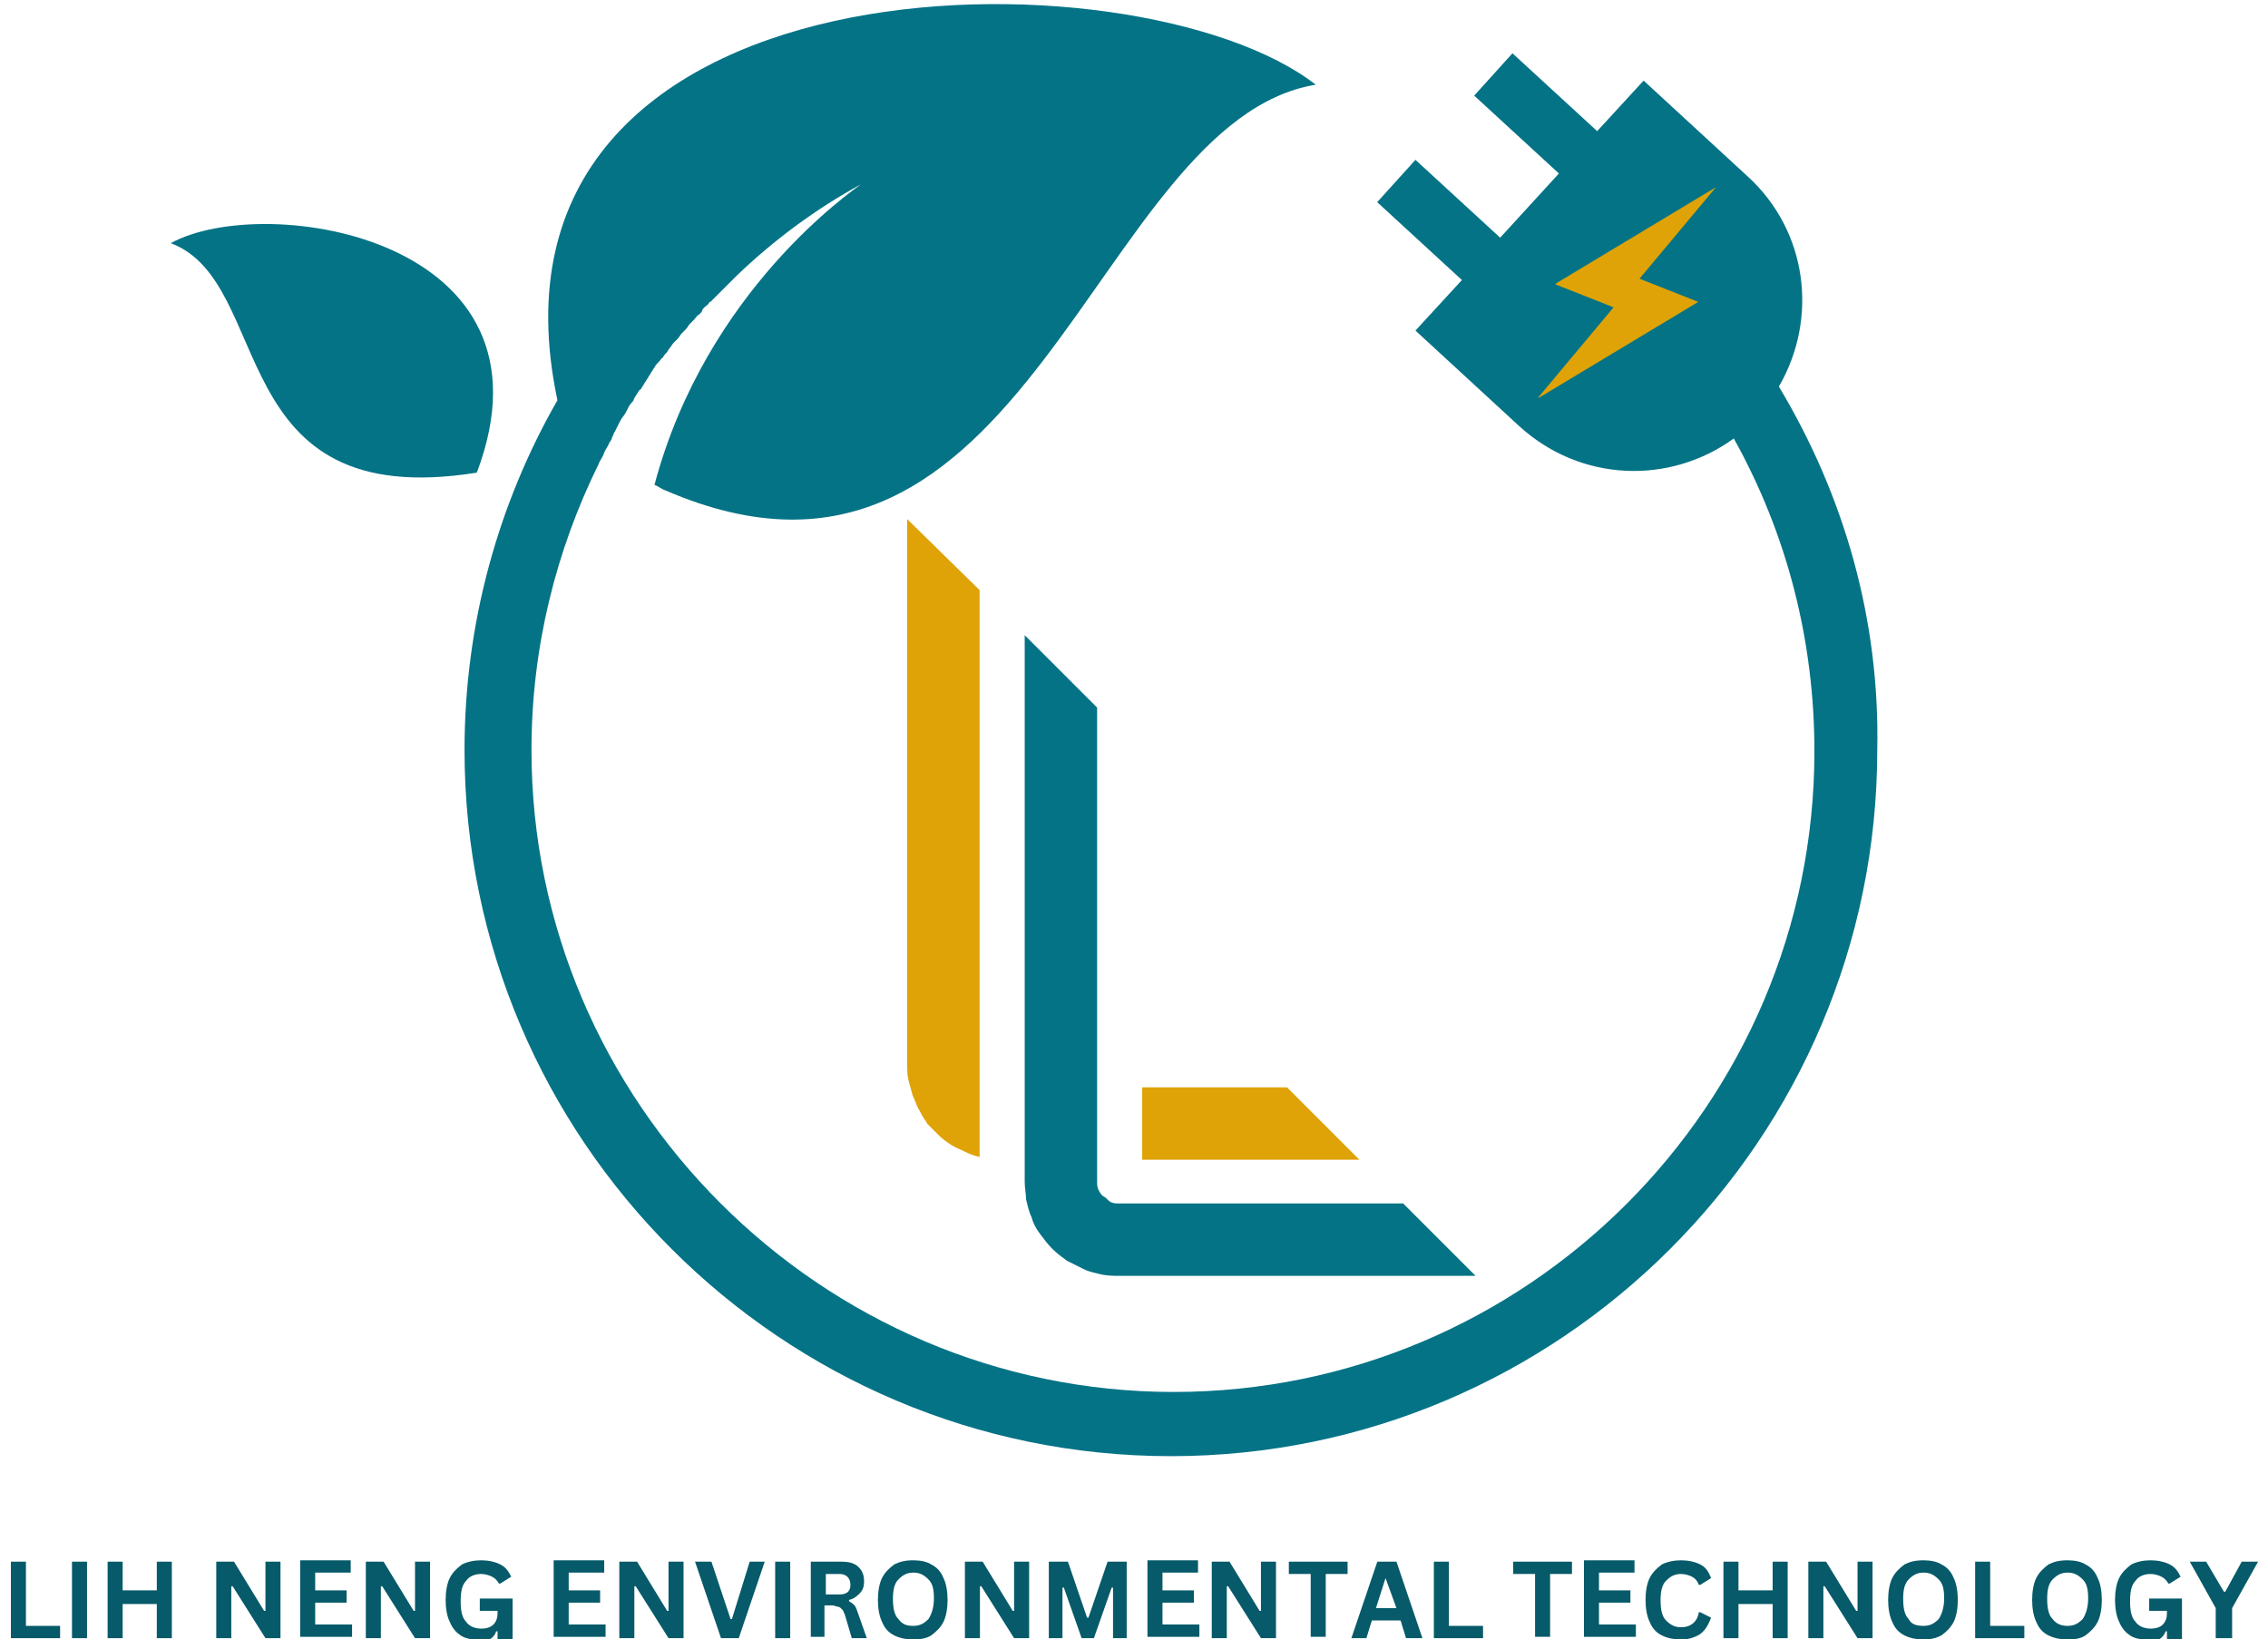 <?xml version="1.0" encoding="utf-8"?>
<!-- Generator: Adobe Illustrator 25.4.1, SVG Export Plug-In . SVG Version: 6.00 Build 0)  -->
<svg version="1.1" id="图层_1" xmlns="http://www.w3.org/2000/svg" xmlns:xlink="http://www.w3.org/1999/xlink" x="0px" y="0px"
	 width="166px" height="120px" viewBox="0 0 166 120" style="enable-background:new 0 0 166 120;" xml:space="preserve">
<g>
	<defs>
		<rect id="SVGID_1_" x="12.5" y="16.2" width="24.1" height="19.3"/>
	</defs>
	<clipPath id="SVGID_00000052073580217780548490000002710031180144692879_">
		<use xlink:href="#SVGID_1_"  style="overflow:visible;"/>
	</clipPath>
	<g style="clip-path:url(#SVGID_00000052073580217780548490000002710031180144692879_);">
		<path style="fill:#047386;" d="M12.5,17.8c7.7,2.9,3.7,19.8,22.4,16.8C41.4,17.4,19.4,14,12.5,17.8z"/>
	</g>
</g>
<g>
	<defs>
		<rect id="SVGID_00000109721711017733345080000008341600210827871895_" x="33.9" y="0" width="103.6" height="106.6"/>
	</defs>
	<clipPath id="SVGID_00000072262354565887887410000015992948963471913913_">
		<use xlink:href="#SVGID_00000109721711017733345080000008341600210827871895_"  style="overflow:visible;"/>
	</clipPath>
	<g style="clip-path:url(#SVGID_00000072262354565887887410000015992948963471913913_);">
		<path style="fill:#047386;" d="M130.2,28.3C130.2,28.2,130.2,28.2,130.2,28.3c2.9-5,2.1-11.4-2.3-15.4l-7.6-7l-3.4,3.7l-6.2-5.7
			l-2.8,3.1l6.2,5.7l-4.3,4.7l-6.2-5.7l-2.8,3.1l6.2,5.7l-3.4,3.7l7.6,7c4.5,4.1,11,4.3,15.7,0.9c3.9,7,5.9,14.8,5.9,22.9
			c0,25.9-21.1,46.9-46.9,46.9S38.9,80.7,38.9,54.9c0-7.5,1.8-14.6,4.9-20.9c0.1-0.3,0.3-0.5,0.4-0.8c0,0,0,0,0,0
			c0.1-0.3,0.3-0.5,0.4-0.8c0.1-0.1,0.2-0.3,0.2-0.4c0.1-0.1,0.1-0.3,0.2-0.4c0.1-0.2,0.2-0.4,0.3-0.6c0-0.1,0.1-0.1,0.1-0.2
			c0.1-0.2,0.3-0.4,0.4-0.6c0-0.1,0.1-0.1,0.1-0.2c0.1-0.2,0.2-0.4,0.4-0.6c0,0,0.1-0.1,0.1-0.2c0.1-0.2,0.2-0.3,0.3-0.5
			c0.1-0.1,0.1-0.2,0.2-0.2c0.1-0.2,0.2-0.3,0.3-0.5c0.1-0.1,0.1-0.2,0.2-0.3c0.1-0.2,0.2-0.3,0.3-0.5c0.1-0.1,0.1-0.2,0.2-0.3
			c0.1-0.2,0.2-0.3,0.4-0.5c0.1-0.1,0.1-0.2,0.2-0.2c0.1-0.2,0.2-0.3,0.3-0.4c0.1-0.1,0.1-0.2,0.2-0.3c0.1-0.1,0.2-0.3,0.3-0.4
			c0.1-0.1,0.2-0.2,0.3-0.3c0.1-0.1,0.2-0.3,0.3-0.4c0.1-0.1,0.2-0.2,0.3-0.3c0.1-0.1,0.2-0.3,0.3-0.4c0.1-0.1,0.2-0.2,0.3-0.3
			c0.1-0.1,0.2-0.3,0.4-0.4c0.1-0.1,0.2-0.2,0.2-0.3c0.1-0.2,0.3-0.3,0.4-0.4c0.1-0.1,0.1-0.2,0.2-0.2c0.2-0.2,0.3-0.3,0.5-0.5
			c0.1-0.1,0.1-0.1,0.2-0.2c0.2-0.2,0.3-0.3,0.5-0.5c0,0,0.1-0.1,0.1-0.1c0.2-0.2,0.4-0.4,0.6-0.6l0,0c2.7-2.6,5.8-4.9,9.1-6.7
			c-0.5,0.4-11.3,7.7-15.1,22c0.3,0.1,0.5,0.3,0.8,0.4c26.6,11.5,31.3-27,47.6-29.7C83.2-4,33.8-3.7,40.8,29.3
			c-4.3,7.5-6.8,16.3-6.8,25.6c0,28.5,23.2,51.7,51.7,51.7c28.5,0,51.7-23.2,51.7-51.7C137.6,45.4,135,36.3,130.2,28.3z"/>
	</g>
</g>
<g>
	<defs>
		<rect id="SVGID_00000152248797038382167510000009547755512720422063_" x="112.1" y="13.5" width="13.5" height="15.6"/>
	</defs>
	<clipPath id="SVGID_00000053514667311842782990000016841743928264496827_">
		<use xlink:href="#SVGID_00000152248797038382167510000009547755512720422063_"  style="overflow:visible;"/>
	</clipPath>
	<g style="clip-path:url(#SVGID_00000053514667311842782990000016841743928264496827_);">
		<g>
			<defs>
				
					<rect id="SVGID_00000093861078691194541430000009006013444655627664_" x="109.5" y="16.4" transform="matrix(0.358 -0.934 0.934 0.358 56.386 124.905)" width="19.2" height="10.2"/>
			</defs>
			<clipPath id="SVGID_00000165202055229082419910000013094439011268614297_">
				<use xlink:href="#SVGID_00000093861078691194541430000009006013444655627664_"  style="overflow:visible;"/>
			</clipPath>
			<g style="clip-path:url(#SVGID_00000165202055229082419910000013094439011268614297_);">
				<g>
					<defs>
						
							<rect id="SVGID_00000065073149328546025270000002247991675291204029_" x="109.5" y="16.4" transform="matrix(0.358 -0.934 0.934 0.358 56.386 124.905)" width="19.2" height="10.2"/>
					</defs>
					<clipPath id="SVGID_00000101807532193534526770000014987464217632342969_">
						<use xlink:href="#SVGID_00000065073149328546025270000002247991675291204029_"  style="overflow:visible;"/>
					</clipPath>
					<g style="clip-path:url(#SVGID_00000101807532193534526770000014987464217632342969_);">
						<path style="fill:#DFA307;" d="M124.3,22.1l-3.8-1.5l-0.5-0.2l5.6-6.7l-11.8,7.1l3.8,1.5l0.5,0.2l-5.6,6.7L124.3,22.1z"/>
					</g>
				</g>
			</g>
		</g>
	</g>
</g>
<g>
	<defs>
		<rect id="SVGID_00000064330688039938351240000001826717321970912684_" x="66.4" y="37.9" width="33.2" height="47"/>
	</defs>
	<clipPath id="SVGID_00000138572409063794114860000002913824597547325825_">
		<use xlink:href="#SVGID_00000064330688039938351240000001826717321970912684_"  style="overflow:visible;"/>
	</clipPath>
	<g style="clip-path:url(#SVGID_00000138572409063794114860000002913824597547325825_);">
		<path style="fill-rule:evenodd;clip-rule:evenodd;fill:#DFA307;" d="M71.7,43.2v41.5c-0.4-0.1-0.7-0.2-1.1-0.4
			c-0.4-0.2-0.7-0.3-1-0.5c-0.3-0.2-0.6-0.4-0.9-0.7c-0.3-0.3-0.5-0.5-0.8-0.8c-0.2-0.3-0.4-0.6-0.6-1c-0.2-0.3-0.3-0.7-0.5-1.1
			c-0.1-0.4-0.2-0.7-0.3-1.1c-0.1-0.4-0.1-0.8-0.1-1.1v-40L71.7,43.2z M94.2,79.6l5.3,5.3H83.6v-5.3H94.2z"/>
	</g>
</g>
<g>
	<defs>
		<rect id="SVGID_00000089569871147043343920000009380972713562097540_" x="74.6" y="46.4" width="33.7" height="47"/>
	</defs>
	<clipPath id="SVGID_00000119827340612983644090000010615222756141763755_">
		<use xlink:href="#SVGID_00000089569871147043343920000009380972713562097540_"  style="overflow:visible;"/>
	</clipPath>
	<g style="clip-path:url(#SVGID_00000119827340612983644090000010615222756141763755_);">
		<path style="fill-rule:evenodd;clip-rule:evenodd;fill:#047386;" d="M75,46.5l5.3,5.3v34.7c0,0.2,0,0.4,0.1,0.6
			c0.1,0.2,0.2,0.4,0.4,0.5s0.3,0.3,0.5,0.4c0.2,0.1,0.4,0.1,0.6,0.1h20.8l5.3,5.3H82c-0.5,0-0.9,0-1.4-0.1
			c-0.4-0.1-0.9-0.2-1.3-0.4c-0.4-0.2-0.8-0.4-1.2-0.6c-0.4-0.3-0.7-0.5-1.1-0.9c-0.3-0.3-0.6-0.7-0.9-1.1c-0.3-0.4-0.5-0.8-0.6-1.2
			c-0.2-0.4-0.3-0.9-0.4-1.3C75.1,87.4,75,87,75,86.5V46.5z"/>
	</g>
</g>
<g>
	<g transform="translate(28.998, 307.124)">
		<g>
			<path style="fill:#065A69;" d="M-27.1-192.8v4.7h2.5v0.9h-3.6v-5.6H-27.1z"/>
		</g>
	</g>
	<g transform="translate(37.67, 307.124)">
		<g>
			<path style="fill:#065A69;" d="M-31.3-187.2h-1.1v-5.6h1.1V-187.2z"/>
		</g>
	</g>
	<g transform="translate(42.577, 307.124)">
		<g>
			<path style="fill:#065A69;" d="M-31.1-190.7v-2.1h1.1v5.6h-1.1v-2.5h-2.5v2.5h-1.1v-5.6h1.1v2.1H-31.1z"/>
		</g>
	</g>
	<g transform="translate(54.391, 307.124)">
	</g>
	<g transform="translate(57.929, 307.124)">
		<g>
			<path style="fill:#065A69;" d="M-41-187.2h-1.1v-5.6h1.3l2.2,3.6l0.1,0v-3.6h1.1v5.6h-1.1l-2.4-3.8l-0.1,0V-187.2z"/>
		</g>
	</g>
	<g transform="translate(69.669, 307.124)">
		<g>
			<path style="fill:#065A69;" d="M-46.6-189.7v1.5h2.7v0.9h-3.8v-5.6h3.7v0.9h-2.6v1.3h2.3v0.9H-46.6z"/>
		</g>
	</g>
	<g transform="translate(78.876, 307.124)">
		<g>
			<path style="fill:#065A69;" d="M-51-187.2h-1.1v-5.6h1.3l2.2,3.6l0.1,0v-3.6h1.1v5.6h-1.1l-2.4-3.8l-0.1,0V-187.2z"/>
		</g>
	</g>
	<g transform="translate(90.617, 307.124)">
		<g>
			<path style="fill:#065A69;" d="M-55.7-187.1c-0.5,0-0.9-0.1-1.2-0.3c-0.3-0.2-0.6-0.5-0.8-1c-0.2-0.4-0.3-1-0.3-1.6
				c0-0.6,0.1-1.2,0.3-1.6c0.2-0.4,0.5-0.7,0.9-1c0.4-0.2,0.9-0.3,1.4-0.3c0.5,0,1,0.1,1.4,0.3c0.4,0.2,0.6,0.5,0.8,0.9l-0.8,0.5
				h-0.1c-0.1-0.2-0.3-0.4-0.5-0.5c-0.2-0.1-0.5-0.2-0.8-0.2c-0.5,0-0.9,0.2-1.1,0.5c-0.3,0.3-0.4,0.8-0.4,1.5
				c0,0.7,0.1,1.2,0.4,1.5c0.2,0.3,0.6,0.5,1.1,0.5c0.4,0,0.7-0.1,0.9-0.3c0.2-0.2,0.3-0.5,0.3-0.8v-0.2h-1.3v-0.9h2.4v3.1h-1.1
				v-0.7l-0.1,0c-0.1,0.3-0.3,0.5-0.5,0.6C-55.1-187.2-55.4-187.1-55.7-187.1z"/>
		</g>
	</g>
	<g transform="translate(101.786, 307.124)">
	</g>
	<g transform="translate(105.324, 307.124)">
		<g>
			<path style="fill:#065A69;" d="M-63.7-189.7v1.5h2.7v0.9h-3.8v-5.6h3.7v0.9h-2.6v1.3h2.3v0.9H-63.7z"/>
		</g>
	</g>
	<g transform="translate(114.53, 307.124)">
		<g>
			<path style="fill:#065A69;" d="M-68.1-187.2h-1.1v-5.6h1.3l2.2,3.6l0.1,0v-3.6h1.1v5.6h-1.1L-68-191l-0.1,0V-187.2z"/>
		</g>
	</g>
	<g transform="translate(126.271, 307.124)">
		<g>
			<path style="fill:#065A69;" d="M-72.2-187.2h-1.3l-1.9-5.6h1.2l1.4,4.2h0.1l1.3-4.2h1.1L-72.2-187.2z"/>
		</g>
	</g>
	<g transform="translate(136.437, 307.124)">
		<g>
			<path style="fill:#065A69;" d="M-78.6-187.2h-1.1v-5.6h1.1V-187.2z"/>
		</g>
	</g>
	<g transform="translate(141.344, 307.124)">
		<g>
			<path style="fill:#065A69;" d="M-82-187.2v-5.6h2.2c0.6,0,1,0.1,1.3,0.4c0.3,0.3,0.4,0.6,0.4,1.1c0,0.3-0.1,0.6-0.3,0.8
				c-0.2,0.2-0.4,0.4-0.8,0.5v0.1c0.2,0.1,0.3,0.2,0.4,0.3c0.1,0.1,0.2,0.4,0.3,0.7l0.6,1.7h-1.1l-0.5-1.7c-0.1-0.2-0.1-0.3-0.2-0.4
				c-0.1-0.1-0.2-0.2-0.3-0.2c-0.1,0-0.3-0.1-0.4-0.1h-0.6v2.3H-82z M-79.9-190.4c0.5,0,0.8-0.2,0.8-0.7c0-0.5-0.3-0.8-0.8-0.8h-1
				v1.5H-79.9z"/>
		</g>
	</g>
	<g transform="translate(151.356, 307.124)">
		<g>
			<path style="fill:#065A69;" d="M-84.5-187.1c-0.5,0-1-0.1-1.4-0.3c-0.4-0.2-0.7-0.5-0.9-1c-0.2-0.4-0.3-1-0.3-1.6
				c0-0.6,0.1-1.2,0.3-1.6c0.2-0.4,0.5-0.7,0.9-1c0.4-0.2,0.8-0.3,1.4-0.3c0.5,0,1,0.1,1.3,0.3c0.4,0.2,0.7,0.5,0.9,1
				c0.2,0.4,0.3,1,0.3,1.6c0,0.6-0.1,1.2-0.3,1.6c-0.2,0.4-0.5,0.7-0.9,1C-83.5-187.2-84-187.1-84.5-187.1z M-84.5-188.1
				c0.5,0,0.8-0.2,1.1-0.5c0.2-0.3,0.4-0.8,0.4-1.5c0-0.7-0.1-1.1-0.4-1.4c-0.3-0.3-0.6-0.5-1.1-0.5c-0.5,0-0.8,0.2-1.1,0.5
				c-0.3,0.3-0.4,0.8-0.4,1.4c0,0.7,0.1,1.2,0.4,1.5C-85.3-188.2-85-188.1-84.5-188.1z"/>
		</g>
	</g>
	<g transform="translate(163.024, 307.124)">
		<g>
			<path style="fill:#065A69;" d="M-91.3-187.2h-1.1v-5.6h1.3l2.2,3.6l0.1,0v-3.6h1.1v5.6h-1.1l-2.4-3.8l-0.1,0V-187.2z"/>
		</g>
	</g>
	<g transform="translate(174.765, 307.124)">
		<g>
			<path style="fill:#065A69;" d="M-97-187.2h-1v-5.6h1.4l1.4,4.1h0.1l1.4-4.1h1.4v5.6h-1v-3.7l-0.1,0l-1.3,3.7h-0.9l-1.3-3.7
				l-0.1,0V-187.2z"/>
		</g>
	</g>
	<g transform="translate(188.585, 307.124)">
		<g>
			<path style="fill:#065A69;" d="M-103.5-189.7v1.5h2.7v0.9h-3.8v-5.6h3.7v0.9h-2.6v1.3h2.3v0.9H-103.5z"/>
		</g>
	</g>
	<g transform="translate(197.792, 307.124)">
		<g>
			<path style="fill:#065A69;" d="M-108-187.2h-1.1v-5.6h1.3l2.2,3.6l0.1,0v-3.6h1.1v5.6h-1.1l-2.4-3.8l-0.1,0V-187.2z"/>
		</g>
	</g>
	<g transform="translate(209.533, 307.124)">
		<g>
			<path style="fill:#065A69;" d="M-110.9-192.8v0.9h-1.6v4.6h-1.1v-4.6h-1.6v-0.9H-110.9z"/>
		</g>
	</g>
	<g transform="translate(218.41, 307.124)">
		<g>
			<path style="fill:#065A69;" d="M-114.3-187.2h-1.2l-0.4-1.3h-2.1l-0.4,1.3h-1.1l1.9-5.6h1.4L-114.3-187.2z M-117-191.6l-0.7,2.2
				h1.5L-117-191.6L-117-191.6z"/>
		</g>
	</g>
	<g transform="translate(228.847, 307.124)">
		<g>
			<path style="fill:#065A69;" d="M-122.8-192.8v4.7h2.5v0.9h-3.6v-5.6H-122.8z"/>
		</g>
	</g>
	<g transform="translate(237.519, 307.124)">
	</g>
	<g transform="translate(241.056, 307.124)">
		<g>
			<path style="fill:#065A69;" d="M-126-192.8v0.9h-1.6v4.6h-1.1v-4.6h-1.6v-0.9H-126z"/>
		</g>
	</g>
	<g transform="translate(249.933, 307.124)">
		<g>
			<path style="fill:#065A69;" d="M-132.9-189.7v1.5h2.7v0.9h-3.8v-5.6h3.7v0.9h-2.6v1.3h2.3v0.9H-132.9z"/>
		</g>
	</g>
	<g transform="translate(259.14, 307.124)">
		<g>
			<path style="fill:#065A69;" d="M-136.1-187.1c-0.5,0-1-0.1-1.4-0.3c-0.4-0.2-0.7-0.5-0.9-1c-0.2-0.4-0.3-1-0.3-1.6
				c0-0.6,0.1-1.2,0.3-1.6c0.2-0.4,0.5-0.7,0.9-1c0.4-0.2,0.9-0.3,1.4-0.3c0.5,0,1,0.1,1.4,0.3c0.4,0.2,0.6,0.5,0.8,1l-0.8,0.5
				l-0.1,0c-0.1-0.3-0.3-0.5-0.5-0.6c-0.2-0.1-0.5-0.2-0.8-0.2c-0.5,0-0.8,0.2-1.1,0.5c-0.3,0.3-0.4,0.8-0.4,1.4
				c0,0.7,0.1,1.2,0.4,1.5c0.3,0.3,0.6,0.5,1.1,0.5c0.7,0,1.2-0.4,1.3-1.1h0.1l0.8,0.4c-0.2,0.5-0.4,0.9-0.8,1.2
				C-135-187.3-135.5-187.1-136.1-187.1z"/>
		</g>
	</g>
	<g transform="translate(269.643, 307.124)">
		<g>
			<path style="fill:#065A69;" d="M-139.9-190.7v-2.1h1.1v5.6h-1.1v-2.5h-2.5v2.5h-1.1v-5.6h1.1v2.1H-139.9z"/>
		</g>
	</g>
	<g transform="translate(281.457, 307.124)">
		<g>
			<path style="fill:#065A69;" d="M-148-187.2h-1.1v-5.6h1.3l2.2,3.6l0.1,0v-3.6h1.1v5.6h-1.1l-2.4-3.8l-0.1,0V-187.2z"/>
		</g>
	</g>
	<g transform="translate(293.197, 307.124)">
		<g>
			<path style="fill:#065A69;" d="M-152.4-187.1c-0.5,0-1-0.1-1.4-0.3c-0.4-0.2-0.7-0.5-0.9-1c-0.2-0.4-0.3-1-0.3-1.6
				c0-0.6,0.1-1.2,0.3-1.6c0.2-0.4,0.5-0.7,0.9-1c0.4-0.2,0.8-0.3,1.4-0.3c0.5,0,1,0.1,1.3,0.3c0.4,0.2,0.7,0.5,0.9,1
				c0.2,0.4,0.3,1,0.3,1.6c0,0.6-0.1,1.2-0.3,1.6c-0.2,0.4-0.5,0.7-0.9,1C-151.5-187.2-151.9-187.1-152.4-187.1z M-152.4-188.1
				c0.5,0,0.8-0.2,1.1-0.5c0.2-0.3,0.4-0.8,0.4-1.5c0-0.7-0.1-1.1-0.4-1.4c-0.3-0.3-0.6-0.5-1.1-0.5c-0.5,0-0.8,0.2-1.1,0.5
				c-0.3,0.3-0.4,0.8-0.4,1.4c0,0.7,0.1,1.2,0.4,1.5C-153.3-188.2-152.9-188.1-152.4-188.1z"/>
		</g>
	</g>
	<g transform="translate(304.865, 307.124)">
		<g>
			<path style="fill:#065A69;" d="M-159.2-192.8v4.7h2.5v0.9h-3.6v-5.6H-159.2z"/>
		</g>
	</g>
	<g transform="translate(313.537, 307.124)">
		<g>
			<path style="fill:#065A69;" d="M-162.2-187.1c-0.5,0-1-0.1-1.4-0.3c-0.4-0.2-0.7-0.5-0.9-1c-0.2-0.4-0.3-1-0.3-1.6
				c0-0.6,0.1-1.2,0.3-1.6c0.2-0.4,0.5-0.7,0.9-1c0.4-0.2,0.8-0.3,1.4-0.3c0.5,0,1,0.1,1.3,0.3c0.4,0.2,0.7,0.5,0.9,1
				c0.2,0.4,0.3,1,0.3,1.6c0,0.6-0.1,1.2-0.3,1.6c-0.2,0.4-0.5,0.7-0.9,1C-161.2-187.2-161.6-187.1-162.2-187.1z M-162.2-188.1
				c0.5,0,0.8-0.2,1.1-0.5c0.2-0.3,0.4-0.8,0.4-1.5c0-0.7-0.1-1.1-0.4-1.4c-0.3-0.3-0.6-0.5-1.1-0.5c-0.5,0-0.8,0.2-1.1,0.5
				c-0.3,0.3-0.4,0.8-0.4,1.4c0,0.7,0.1,1.2,0.4,1.5C-163-188.2-162.6-188.1-162.2-188.1z"/>
		</g>
	</g>
	<g transform="translate(325.204, 307.124)">
		<g>
			<path style="fill:#065A69;" d="M-168.1-187.1c-0.5,0-0.9-0.1-1.2-0.3c-0.3-0.2-0.6-0.5-0.8-1c-0.2-0.4-0.3-1-0.3-1.6
				c0-0.6,0.1-1.2,0.3-1.6c0.2-0.4,0.5-0.7,0.9-1c0.4-0.2,0.9-0.3,1.4-0.3c0.5,0,1,0.1,1.4,0.3c0.4,0.2,0.6,0.5,0.8,0.9l-0.8,0.5
				h-0.1c-0.1-0.2-0.3-0.4-0.5-0.5c-0.2-0.1-0.5-0.2-0.8-0.2c-0.5,0-0.9,0.2-1.1,0.5c-0.3,0.3-0.4,0.8-0.4,1.5
				c0,0.7,0.1,1.2,0.4,1.5c0.2,0.3,0.6,0.5,1.1,0.5c0.4,0,0.7-0.1,0.9-0.3c0.2-0.2,0.3-0.5,0.3-0.8v-0.2h-1.3v-0.9h2.4v3.1h-1.1
				v-0.7l-0.1,0c-0.1,0.3-0.3,0.5-0.5,0.6C-167.4-187.2-167.7-187.1-168.1-187.1z"/>
		</g>
	</g>
	<g transform="translate(336.374, 307.124)">
		<g>
			<path style="fill:#065A69;" d="M-173.1-187.2h-1.1v-2.2l-1.9-3.4h1.2l1.3,2.2h0.1l1.2-2.2h1.2l-1.9,3.4V-187.2z"/>
		</g>
	</g>
</g>
</svg>
